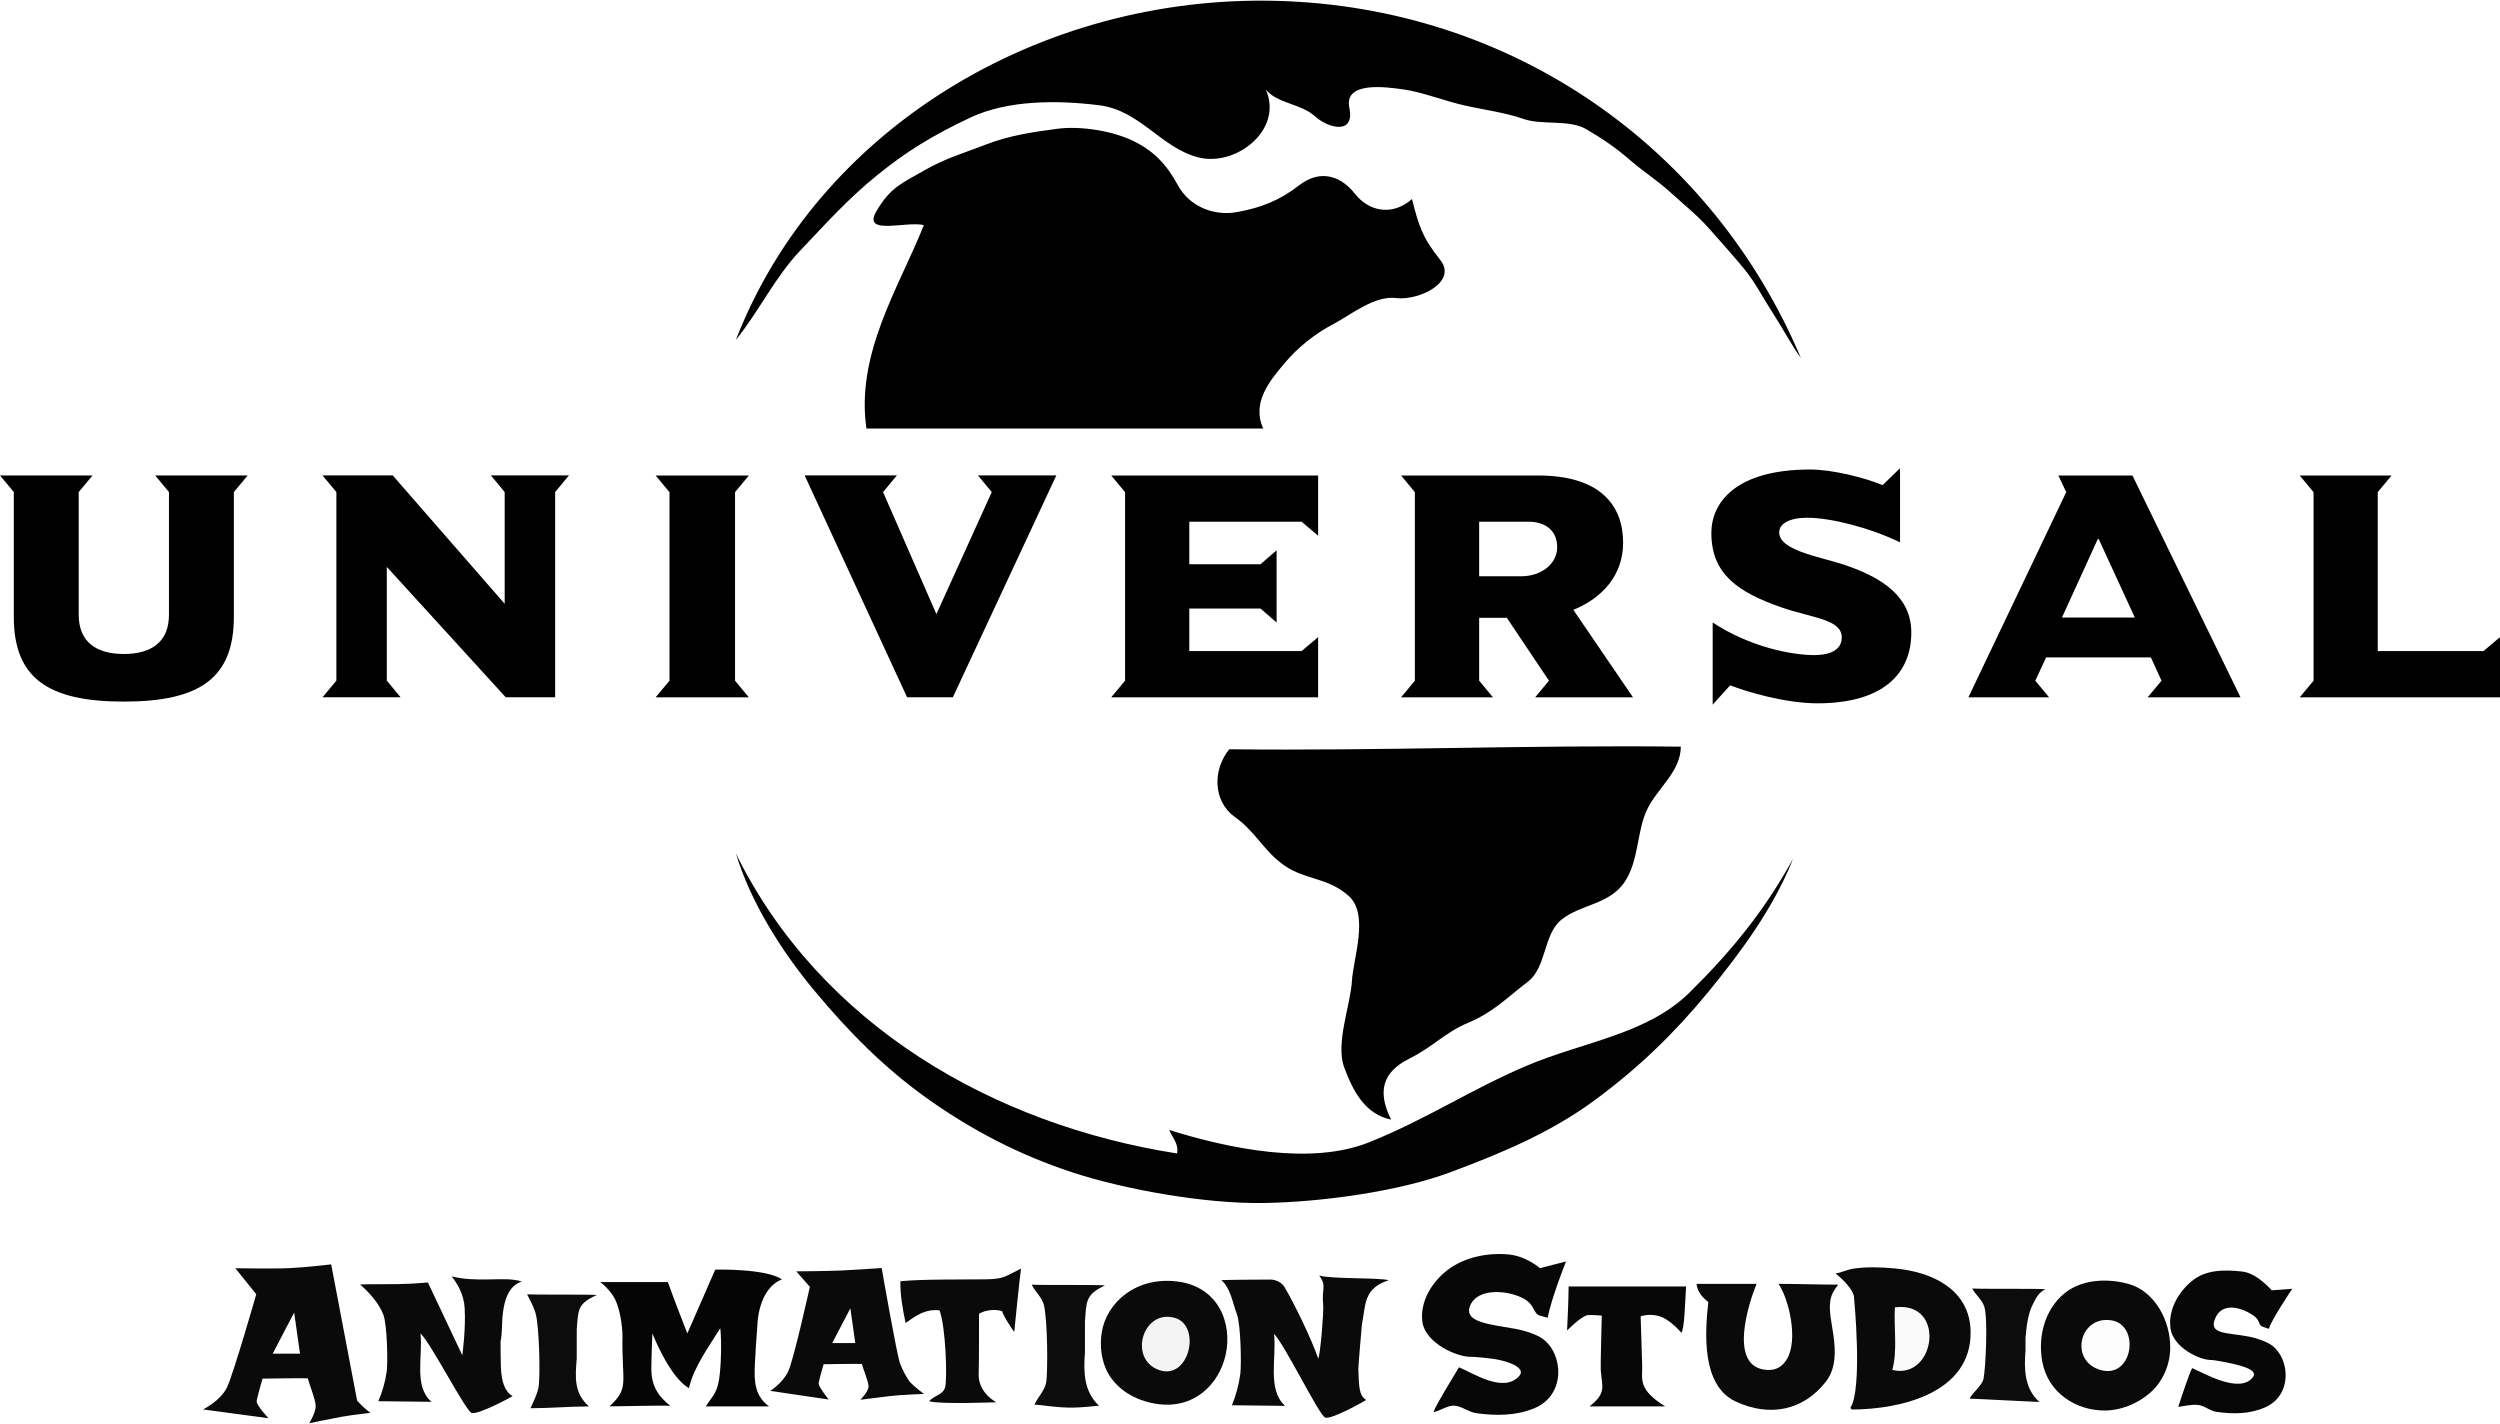 <svg xmlns:xlink="http://www.w3.org/1999/xlink" xmlns="http://www.w3.org/2000/svg" viewBox="0,0,460.218,261.891" height="238.656" width="419.014" version="1.1"><g transform="translate(-11.391,-49.332)"><g style="mix-blend-mode: normal" stroke-dashoffset="0" stroke-dasharray="" stroke-miterlimit="10" stroke-linejoin="miter" stroke-linecap="butt" stroke-width="0" stroke="none"><path fill-rule="nonzero" fill="#000000" fill-opacity="0" d="M337.755,106.855c-1.792,-2.736 -3.215,-5.622 -5.295,-8.151c-2.081,-2.53 -4.397,-5.093 -6.478,-7.451c-2.081,-2.362 -4.382,-4.157 -6.944,-6.505c-2.556,-2.347 -4.863,-3.711 -7.472,-5.977c-2.604,-2.266 -5.007,-3.922 -8.159,-5.77c-3.152,-1.848 -8.179,-0.696 -11.562,-1.891c-3.388,-1.191 -7.4,-1.695 -10.947,-2.506c-3.551,-0.811 -7.794,-2.448 -11.023,-2.909c-3.229,-0.461 -11.134,-1.599 -10.086,3.356c1.048,4.959 -3.748,3.898 -6.357,1.551c-2.609,-2.347 -6.939,-2.309 -9.02,-4.911c3.296,7.489 -5.593,14.306 -12.494,12.482c-6.9,-1.824 -10.644,-8.665 -18.265,-9.596c-7.616,-0.931 -16.727,-0.979 -23.647,2.29c-6.92,3.264 -11.773,6.236 -17.208,10.653c-5.44,4.417 -9.37,8.862 -14.065,13.792c-4.695,4.935 -7.544,11.089 -11.869,16.466c15.041,-38.803 55.905,-63.517 99.47,-62.408c43.565,1.109 80.278,27.099 96.587,65.768c-1.85,-2.564 -3.378,-5.54 -5.166,-8.281z"/><path fill-rule="nonzero" fill="#000000" fill-opacity="0" d="M276.488,97.014c3.364,4.191 -4.085,7.585 -8.059,7.071c-3.979,-0.518 -8.236,3.01 -11.562,4.772c-3.325,1.757 -6.478,4.191 -9.053,7.278c-2.576,3.087 -6.074,7.129 -3.883,11.963c-24.349,0 -48.692,0 -73.041,0c-1.999,-13.807 6.021,-26.005 10.572,-37.445c-3.229,-0.782 -11.369,1.997 -8.76,-2.511c2.614,-4.508 4.81,-5.223 8.799,-7.532c3.988,-2.314 7.386,-3.221 11.504,-4.829c4.123,-1.603 8.563,-2.275 12.998,-2.856c4.44,-0.581 10.274,0.422 14.022,2.247c3.743,1.829 6.108,4.282 8.198,8.137c2.086,3.85 6.526,5.742 10.903,4.945c4.378,-0.797 7.799,-2.112 11.413,-4.921c3.609,-2.813 7.419,-2.055 10.25,1.522c2.835,3.576 7.174,3.98 10.533,0.999c1.201,4.719 1.807,6.966 5.166,11.161z"/><path fill-rule="nonzero" fill="#000000" fill-opacity="0" d="M298.232,151.621c-1.696,1.459 -2.364,3.24 -5.286,3.36c-2.926,0.12 -5.598,0.907 -8.65,0.48c0,-3.202 0,-6.399 0,-9.601c4.19,0.072 8.472,-0.278 12.494,0.48c-0.139,2.151 2.259,2.876 1.442,5.281z"/><path fill-rule="nonzero" fill="#000000" fill-opacity="0" d="M314.608,198.225c-1.941,3.989 -1.466,9.544 -4.253,13.514c-2.792,3.97 -8.068,4.008 -11.499,6.754c-3.426,2.746 -2.696,8.804 -6.271,11.497c-3.57,2.693 -6.213,5.521 -10.802,7.451c-4.589,1.925 -6.252,4.297 -11.062,6.711c-4.805,2.415 -5.829,6.01 -3.244,11.161c-4.776,-0.955 -7.011,-5.228 -8.64,-9.611c-1.624,-4.388 1.153,-11.469 1.422,-15.842c0.264,-4.378 3.21,-12.314 -0.591,-15.712c-3.801,-3.404 -7.91,-2.924 -11.749,-5.545c-3.839,-2.621 -5.295,-6.212 -9.236,-9.016c-3.94,-2.808 -4.142,-8.583 -1,-12.443c27.832,0.326 55.3,-0.811 83.132,-0.48c-0.053,4.657 -4.272,7.566 -6.208,11.56z"/><path fill-rule="nonzero" fill="#000000" fill-opacity="0" d="M228.074,261.555c0.341,-1.834 -0.913,-2.967 -1.442,-4.321c11.004,3.423 26.059,6.586 36.842,2.242c10.783,-4.345 18.755,-9.769 29.101,-14.133c10.346,-4.364 22.028,-5.722 29.827,-13.408c7.794,-7.691 13.705,-14.944 19.077,-24.627c-3.662,9.193 -9.731,17.335 -15.713,24.627c-5.987,7.287 -12.662,13.84 -20.927,19.898c-8.265,6.063 -17.41,9.803 -26.631,13.24c-9.226,3.432 -23.421,5.444 -34.276,5.602c-10.855,0.158 -25.656,-2.52 -35.185,-5.655c-9.529,-3.135 -18.188,-7.585 -26.444,-13.427c-8.251,-5.847 -14.743,-12.53 -20.913,-19.913c-6.165,-7.383 -11.821,-16.418 -14.526,-25.333c15.584,31.626 47.438,49.921 81.21,55.207z"/><path fill-rule="nonzero" fill="#000000" fill-opacity="0" d="M296.309,291.798c-2.725,-1.21 -9.539,-9.784 -13.094,-3.48c-3.551,6.303 7.77,4.575 11.667,7.306c3.897,2.732 4.853,10.446 -1.096,12.856c-5.944,2.415 -11.826,-0.72 -17.66,0.12c0.923,-2.727 2.398,-5.199 3.844,-7.681c2.383,0.922 7.559,5.665 10.423,2.251c2.869,-3.413 -5.055,-4.258 -8.02,-4.172c-2.965,0.086 -7.958,-2.208 -8.544,-5.866c-0.586,-3.663 1.336,-7.566 4.339,-9.856c2.999,-2.29 7.434,-3.98 11.254,-2.842c3.82,1.138 6.425,4.22 10.25,1.282c-1.091,3.293 -2.739,6.562 -3.364,10.081z"/><path fill-rule="nonzero" fill="#000000" fill-opacity="0" d="M76.706,307.16c0.923,0.691 2.422,0.72 2.883,1.92c-3.157,1.306 -7.136,1.032 -10.572,1.92c2.177,-2.727 -0.255,-5.405 -0.961,-8.161c-5.406,-1.848 -13.229,1.944 -8.169,7.201c-3.484,-0.202 -8.236,-0.096 -10.572,-1.92c4.849,-1.152 5.411,-7.066 6.622,-11.147c1.211,-4.081 4.493,-10.038 0.106,-13.336c6.247,0.581 16.525,-3.12 16.814,4.805c0.288,7.921 3.638,10.974 3.849,18.718M61.81,298.519c1.6,0 3.205,0 4.805,0c-0.077,-2.64 -1.418,-4.916 -0.961,-7.681c-3.013,0.975 -1.908,5.434 -3.844,7.681z"/><path fill-rule="nonzero" fill="#000000" fill-opacity="0" d="M150.708,296.119c0.413,4.172 -1.97,9.131 1.922,12.001c-3.364,0 -6.727,0 -10.091,0c2.263,-3.634 1.989,-10.105 1.442,-14.402c-2.047,3.351 -4.868,7.09 -5.766,11.041c-3.609,-2.045 -2.821,-7.907 -6.727,-10.081c0.235,4.724 -1.571,10.278 2.403,13.442c-3.172,-0.278 -6.651,0.586 -9.611,-0.48c3.21,-3 1.706,-7.911 1.922,-12.001c0.216,-4.09 -0.889,-7.7 -4.325,-10.081c4.003,0 8.01,0 12.013,0c1.076,3.092 2.422,6.03 3.364,9.121c3.945,-2.179 3.099,-8.223 6.247,-11.521c3.489,1.085 8.155,-0.125 11.052,1.92c-4.44,1.747 -4.258,6.87 -3.844,11.041z"/><path fill-rule="nonzero" fill="#000000" fill-opacity="0" d="M168.969,297.079c-0.394,-2.16 -0.908,-4.282 -1.922,-6.241c-1.74,2.53 -3.839,7.859 1.922,6.241z"/><path fill-rule="nonzero" fill="#000000" fill-opacity="0" d="M197.8,293.719c-0.341,-1.147 -1.768,-2.05 -1.922,-3.36c-5.665,-1.599 -4.166,4.056 -4.325,7.681c-0.159,3.624 -0.365,7.311 2.403,9.601c-3.763,-0.317 -8.164,0.638 -11.533,-0.48c1.096,-1.186 2.431,-1.416 3.844,-1.92c-1.1,-4.997 -0.072,-10.571 -1.922,-15.362c-2.768,-0.278 -4.392,1.603 -6.247,2.88c-0.514,-2.501 -1.004,-5.026 -0.961,-7.681c7.266,-0.763 15.661,1.647 22.104,-1.44c-0.572,3.327 -0.461,6.86 -1.442,10.081z"/><path fill-rule="nonzero" fill="#000000" fill-opacity="0" d="M353.012,308.12c2.331,-3.552 0.605,-8.574 0.961,-12.962c0.356,-4.388 -0.332,-8.694 -3.844,-11.521c9.072,-0.975 23.729,-0.936 24.022,10.566c0.293,11.497 -12.287,13.893 -21.139,13.917M360.22,289.878c-0.231,3.816 0.514,7.897 -0.481,11.521c7.967,1.959 10.019,-12.707 0.481,-11.521z"/><path fill-rule="nonzero" fill="#000000" fill-opacity="0" d="M228.074,285.558c14.493,1.752 10.711,24.392 -3.844,22.083c-14.555,-2.309 -11.379,-23.921 3.844,-22.083M224.71,301.4c5.627,2.04 7.943,-8.243 2.883,-9.601c-5.858,-1.57 -8.51,7.561 -2.883,9.601z"/><path fill-rule="nonzero" fill="#000000" fill-opacity="0" d="M336.674,301.4c7.275,0.437 4.959,-12.155 2.403,-15.842c3.522,0 7.049,0 10.572,0c-3.931,4.849 1.845,12.563 -2.292,17.873c-4.137,5.309 -10.235,6.706 -16.482,3.764c-6.252,-2.938 -4.935,-12.53 -4.291,-18.276c-1.091,-0.903 -2.72,-1.867 -2.883,-3.36c3.686,0 7.367,0 11.052,0c-1.418,3.442 -5.348,15.405 1.922,15.842z"/><path fill-rule="nonzero" fill="#000000" fill-opacity="0" d="M403.468,285.558c7.77,2.103 9.947,14.819 3.724,20.043c-6.218,5.223 -17.842,3.38 -19.548,-5.674c-1.701,-9.054 6.372,-16.927 15.824,-14.368M398.144,301.433c5.911,1.613 7.266,-8.295 1.961,-9.155c-5.968,-0.965 -7.866,7.542 -1.961,9.155z"/><path fill-rule="nonzero" fill="#000000" fill-opacity="0" d="M320.817,293.719c-4.296,-4.676 -8.308,-2.304 -7.689,3.36c0.62,5.665 -0.245,7.887 4.805,11.041c-4.647,0 -9.289,0 -13.935,0c4.325,-3.423 1.307,-7.014 2.403,-12.001c1.096,-4.988 -3.508,-6.822 -6.247,-2.4c0,-2.559 0,-5.122 0,-7.681c7.208,0 14.416,0 21.624,0c-0.197,2.597 0.625,5.477 -0.961,7.681z"/><path fill-rule="nonzero" fill="#000000" fill-opacity="0" d="M383.286,304.28c1.096,0.754 2.201,1.762 2.883,2.88c-4.166,0 -8.328,0 -12.494,0c3.566,-2.314 2.379,-6.02 3.042,-9.923c0.663,-3.903 0.288,-7.686 -2.081,-10.72c4.483,0 8.972,0 13.455,0c-4.911,4.157 -3.244,11.833 -4.805,17.762z"/><path fill-rule="nonzero" fill="#000000" fill-opacity="0" d="M117.561,297.089c-0.279,3.495 -0.87,8.526 1.913,11.032c-3.364,0 -6.727,0 -10.091,0c2.648,-6.063 1.884,-14.805 -0.961,-20.643c4.085,0.317 8.808,-0.638 12.494,0.48c-3.657,1.599 -3.071,5.641 -3.354,9.131z"/><path fill-rule="nonzero" fill="#000000" fill-opacity="0" d="M360.22,289.878c9.539,-1.186 7.487,13.48 -0.481,11.521c0.995,-3.624 0.25,-7.705 0.481,-11.521z"/><path fill-rule="nonzero" fill="#000000" fill-opacity="0" d="M66.615,298.519c-1.6,0 -3.205,0 -4.805,0c1.937,-2.247 0.831,-6.706 3.844,-7.681c-0.457,2.765 0.884,5.041 0.961,7.681z"/><path fill-rule="nonzero" fill="#000000" fill-opacity="0" d="M168.969,297.079c-5.762,1.618 -3.662,-3.711 -1.922,-6.241c1.014,1.959 1.528,4.081 1.922,6.241z"/><path fill-rule="nonzero" fill="#000000" fill-opacity="0" d="M224.71,301.4c-5.627,-2.04 -2.974,-11.171 2.883,-9.601c5.06,1.359 2.744,11.641 -2.883,9.601z"/><path fill-rule="nonzero" fill="#000000" fill-opacity="0" d="M398.144,301.433c-5.906,-1.613 -4.008,-10.12 1.961,-9.155c5.305,0.859 3.95,10.768 -1.961,9.155z"/><path fill-rule="nonzero" fill="#000000" d="M337.755,106.855c-1.792,-2.736 -3.215,-5.622 -5.295,-8.151c-2.081,-2.53 -4.397,-5.093 -6.478,-7.451c-2.081,-2.362 -4.382,-4.157 -6.944,-6.505c-2.556,-2.347 -4.863,-3.711 -7.472,-5.977c-2.604,-2.266 -5.007,-3.922 -8.159,-5.77c-3.152,-1.848 -8.179,-0.696 -11.562,-1.891c-3.388,-1.191 -7.4,-1.695 -10.947,-2.506c-3.551,-0.811 -7.794,-2.448 -11.023,-2.909c-3.229,-0.461 -11.134,-1.599 -10.086,3.356c1.048,4.959 -3.748,3.898 -6.357,1.551c-2.609,-2.347 -6.939,-2.309 -9.02,-4.911c3.296,7.489 -5.593,14.306 -12.494,12.482c-6.9,-1.824 -10.644,-8.665 -18.265,-9.596c-7.616,-0.931 -16.727,-0.979 -23.647,2.29c-6.92,3.264 -11.773,6.236 -17.208,10.653c-5.44,4.417 -9.37,8.862 -14.065,13.792c-4.695,4.935 -7.544,11.089 -11.869,16.466c15.041,-38.803 55.905,-63.517 99.47,-62.408c43.565,1.109 80.278,27.099 96.587,65.768c-1.85,-2.564 -3.378,-5.54 -5.166,-8.281z"/><path fill-rule="nonzero" fill="#000000" d="M276.488,97.014c3.364,4.191 -4.085,7.585 -8.059,7.071c-3.979,-0.518 -8.236,3.01 -11.562,4.772c-3.325,1.757 -6.478,4.191 -9.053,7.278c-2.576,3.087 -6.074,7.129 -3.883,11.963c-24.349,0 -48.692,0 -73.041,0c-1.999,-13.807 6.021,-26.005 10.572,-37.445c-3.229,-0.782 -11.369,1.997 -8.76,-2.511c2.614,-4.508 4.81,-5.223 8.799,-7.532c3.988,-2.314 7.386,-3.221 11.504,-4.829c4.123,-1.603 8.563,-2.275 12.998,-2.856c4.44,-0.581 10.274,0.422 14.022,2.247c3.743,1.829 6.108,4.282 8.198,8.137c2.086,3.85 6.526,5.742 10.903,4.945c4.378,-0.797 7.799,-2.112 11.413,-4.921c3.609,-2.813 7.419,-2.055 10.25,1.522c2.835,3.576 7.174,3.98 10.533,0.999c1.201,4.719 1.807,6.966 5.166,11.161z"/><path fill-rule="nonzero" fill="#000000" fill-opacity="0" d="M298.232,151.621c-1.696,1.459 -2.364,3.24 -5.286,3.36c-2.926,0.12 -5.598,0.907 -8.65,0.48c0,-3.202 0,-6.399 0,-9.601c4.19,0.072 8.472,-0.278 12.494,0.48c-0.139,2.151 2.259,2.876 1.442,5.281z"/><path fill-rule="nonzero" fill="#000000" d="M314.608,198.225c-1.941,3.989 -1.466,9.544 -4.253,13.514c-2.792,3.97 -8.068,4.008 -11.499,6.754c-3.426,2.746 -2.696,8.804 -6.271,11.497c-3.57,2.693 -6.213,5.521 -10.802,7.451c-4.589,1.925 -6.252,4.297 -11.062,6.711c-4.805,2.415 -5.829,6.01 -3.244,11.161c-4.776,-0.955 -7.011,-5.228 -8.64,-9.611c-1.624,-4.388 1.153,-11.469 1.422,-15.842c0.264,-4.378 3.21,-12.314 -0.591,-15.712c-3.801,-3.404 -7.91,-2.924 -11.749,-5.545c-3.839,-2.621 -5.295,-6.212 -9.236,-9.016c-3.94,-2.808 -4.142,-8.583 -1,-12.443c27.832,0.326 55.3,-0.811 83.132,-0.48c-0.053,4.657 -4.272,7.566 -6.208,11.56z"/><path fill-rule="nonzero" fill="#000000" fill-opacity="0.99" d="M228.074,261.555c0.341,-1.834 -0.913,-2.967 -1.442,-4.321c11.004,3.423 26.059,6.586 36.842,2.242c10.783,-4.345 18.755,-9.769 29.101,-14.133c10.346,-4.364 22.028,-5.722 29.827,-13.408c7.794,-7.691 13.705,-14.944 19.077,-24.627c-3.662,9.193 -9.731,17.335 -15.713,24.627c-5.987,7.287 -12.662,13.84 -20.927,19.898c-8.265,6.063 -17.41,9.803 -26.631,13.24c-9.226,3.432 -23.421,5.444 -34.276,5.602c-10.855,0.158 -25.656,-2.52 -35.185,-5.655c-9.529,-3.135 -18.188,-7.585 -26.444,-13.427c-8.251,-5.847 -14.743,-12.53 -20.913,-19.913c-6.165,-7.383 -11.821,-16.418 -14.526,-25.333c15.584,31.626 47.438,49.921 81.21,55.207z"/><path fill-rule="nonzero" fill="#000000" fill-opacity="0.97" d="M294.738,291.37c-1.144,-0.508 -0.791,-1.895 -2.746,-3.032c-2.7,-1.57 -8.445,-2.179 -9.92,1.123c-1.427,3.194 3.539,3.519 8.262,4.373c1.8,0.326 3.901,1.037 4.977,1.79c3.897,2.732 4.425,10.446 -1.524,12.856c-3.433,1.395 -7.036,1.367 -10.591,0.894c-1.413,-0.188 -2.617,-1.278 -4.078,-1.394c-1.228,-0.098 -2.722,1.029 -3.848,1.191c0.491,-1.452 4.025,-7.092 4.701,-8.252c2.383,0.922 8.273,4.95 11.137,1.537c0.929,-1.102 -0.739,-2.208 -3.579,-2.863c-1.637,-0.377 -4.808,-0.605 -5.156,-0.595c-2.965,0.086 -8.529,-2.637 -9.115,-6.295c-0.586,-3.663 1.622,-7.423 4.625,-9.713c2.999,-2.29 7.287,-3.23 11.254,-2.842c3.269,0.32 5.74,2.524 5.74,2.524l4.796,-1.242c0,0 -2.739,6.848 -3.364,10.367z"/><path fill-rule="nonzero" fill="#000000" fill-opacity="0.96" d="M77.262,307.16c0.923,1.136 2.328,2.142 2.328,2.142c0,0 -3.523,0.403 -5.309,0.72c-1.82,0.323 -5.957,1.2 -5.957,1.2c0,0 1.283,-2.093 1.177,-3.337c-0.107,-1.244 -1.088,-3.549 -1.443,-4.935c-0.193,-0.066 -8.333,0.05 -8.333,0.05c0,0 -1.151,3.911 -1.089,4.275c0.146,0.853 2.184,3.016 2.184,3.016l-12.058,-1.615c0,0 3.269,-1.583 4.461,-4.161c1.192,-2.577 5.342,-17.042 5.342,-17.042l-3.853,-4.794c0,0 6.961,0.124 10.052,-0.02c2.702,-0.126 7.595,-0.688 7.595,-0.688l4.793,25.19M61.588,298.408h5.028l-1.072,-7.57z"/><path fill-rule="nonzero" fill="#000000" fill-opacity="0.98" d="M152.964,308.12c-3.364,0 -8.283,0 -11.647,0c1.192,-1.914 2.019,-2.281 2.455,-5.036c0.392,-2.477 0.468,-7.332 0.209,-9.366c-2.047,3.351 -4.868,7.09 -5.766,11.041c-3.609,-2.045 -6.727,-10.081 -6.727,-10.081c0,0 -0.177,3.997 -0.195,6.401c-0.023,3.209 1.214,5.121 3.486,6.929c-1.504,-0.132 -10.925,0.162 -11.166,0.075c3.714,-3.471 2.209,-4.148 2.367,-13.001c0.005,-0.276 -0.08,-3.768 -1.266,-6.476c-0.623,-1.423 -2.114,-2.882 -2.837,-3.383c4.003,0 8.455,0 12.458,0c1.076,3.092 3.586,9.454 3.586,9.454l5.136,-11.744c0,0 9.377,-0.236 12.274,1.809c-4.44,1.747 -4.511,8.375 -4.511,8.375c0,0 -0.593,7.428 -0.502,9.515c0.138,3.154 1.347,4.528 2.646,5.486z"/><path fill-rule="nonzero" fill="#000000" fill-opacity="0.96" d="M195.878,290.581c-2.45,-0.691 -4.266,0.489 -4.266,0.489c0,0 0.031,8.913 -0.059,10.97c-0.159,3.624 3.261,5.312 3.261,5.312c0,0 -10.552,0.42 -12.391,-0.191c1.096,-1.186 2.558,-1.14 2.955,-2.587c0.413,-1.504 0.118,-11.159 -1.033,-14.14c-2.768,-0.278 -4.392,1.048 -6.247,2.325c-0.514,-2.501 -1.004,-5.026 -0.961,-7.681c3.805,-0.4 11.587,-0.304 15.569,-0.353c3.621,-0.045 3.578,-0.506 6.647,-1.976c-0.222,1.289 -1.256,11.687 -1.256,11.687c0,0 -2.124,-3.053 -2.218,-3.855z"/><path fill-rule="nonzero" fill="#000000" fill-opacity="0.96" d="M352.012,308.406c2.331,-3.552 0.675,-20.39 0.675,-20.39c0,0 0.097,-1.551 -3.416,-4.379c1.038,-0.112 2.161,-0.714 3.335,-0.886c2.426,-0.355 5.073,-0.27 7.655,-0.029c7.093,0.664 13.698,4.014 13.889,11.481c0.293,11.497 -13.001,14.464 -21.853,14.488M360.22,289.878c-0.231,3.816 0.514,7.897 -0.481,11.521c7.967,1.959 10.019,-12.707 0.481,-11.521z"/><path fill-rule="nonzero" fill="#000000" fill-opacity="0.98" d=""/><path fill-rule="nonzero" fill="#000000" fill-opacity="0.96" d="M103.541,296.119c0,0 -0.002,3.536 0.054,4.772c0.126,2.787 0.767,4.554 2.166,5.344c-0.308,0.188 -6.326,3.454 -7.545,3.089c-1.089,-0.326 -7.474,-12.817 -9.421,-14.646c0.476,4.191 -1.287,9.77 2.033,12.593c-3.042,0 -6.755,-0.111 -9.797,-0.111c0.736,-1.66 1.26,-3.51 1.544,-5.431c0.23,-1.557 0.104,-8.677 -0.627,-10.524c-0.842,-2.126 -2.548,-4.039 -4.281,-5.537c1.887,-0.074 4.628,-0.023 7.061,-0.066c2.94,-0.052 5.432,-0.303 5.432,-0.303l6.338,13.414c0,0 0.672,-4.932 0.429,-8.724c-0.164,-2.571 -1.332,-4.428 -2.39,-5.821c2.066,0.565 4.505,0.615 6.893,0.573c2.156,-0.038 4.27,-0.178 6.03,0.387c-2.458,0.752 -3.22,3.508 -3.489,5.764c-0.248,2.079 -0.077,3.626 -0.43,5.226z"/><path fill-rule="nonzero" fill="#000000" fill-opacity="0.96" d="M228.074,285.113c7.566,0.915 10.263,7.644 8.935,13.538c-1.216,5.396 -5.823,10.093 -12.779,8.989c-4.003,-0.635 -7.123,-2.676 -8.773,-5.493c-1.35,-2.303 -1.644,-5.199 -1.25,-7.655c0.876,-5.463 6.254,-10.298 13.867,-9.379M224.71,301.4c5.627,2.04 7.943,-8.243 2.883,-9.601c-5.858,-1.57 -8.51,7.561 -2.883,9.601z"/><path fill-rule="nonzero" fill="#000000" fill-opacity="0.96" d="M336.674,301.4c1.848,0.111 2.916,-0.761 3.652,-1.972c2.162,-3.556 0.372,-11.119 -1.535,-13.87c3.522,0 7.478,0.143 11,0.143c-0.738,0.911 -1.272,1.785 -1.447,2.871c-0.321,1.992 0.225,4.073 0.54,6.304c0.428,3.03 0.55,6.214 -1.385,8.698c-4.137,5.309 -10.378,6.564 -16.625,3.621c-6.252,-2.938 -5.649,-12.53 -5.005,-18.276c-1.091,-0.903 -2.006,-1.867 -2.169,-3.36c3.686,0 7.367,0 11.052,0c-1.418,3.442 -5.348,15.405 1.922,15.842z"/><path fill-rule="nonzero" fill="#000000" fill-opacity="0.96" d="M403.182,285.558c4.845,1.311 7.857,6.805 7.714,12.022c-0.086,3.149 -1.504,6.198 -3.847,8.164c-2.248,1.888 -5.221,3.12 -8.181,3.13c-5.229,0.019 -10.42,-3.167 -11.51,-8.948c-0.971,-5.168 0.814,-10.379 4.65,-13.058c2.885,-2.014 7.117,-2.409 11.174,-1.311M398.144,301.433c5.911,1.613 7.266,-8.295 1.961,-9.155c-5.968,-0.965 -7.866,7.542 -1.961,9.155z"/><path fill-rule="nonzero" fill="#000000" fill-opacity="0.97" d="M320.959,294.576c-1.036,-1.128 -2.474,-2.459 -3.817,-2.963c-1.966,-0.739 -3.729,-0.073 -3.729,-0.073c0,0 0.28,8.822 0.286,9.111c0.048,2.522 -0.816,4.316 4.234,7.47c-4.647,0 -9.289,0 -13.935,0c3.175,-2.513 2.315,-3.545 2.068,-6.726c-0.056,-0.719 0.192,-9.99 0.192,-9.99c0,0 -2.106,-0.184 -2.624,-0.089c-1.22,0.225 -3.766,2.831 -3.766,2.831c0,0 0.286,-5.551 0.286,-8.11c7.208,0 14.416,0 21.624,0c-0.108,1.426 -0.201,4.431 -0.392,6.336c-0.157,1.565 -0.426,2.202 -0.426,2.202z"/><path fill-rule="nonzero" fill="#000000" fill-opacity="0.95" d="M117.561,299.311c-0.279,3.495 -0.536,6.304 2.246,8.81c-3.364,0 -7.394,0.333 -10.758,0.333c0.492,-1.127 1.2,-2.475 1.464,-3.779c0.37,-1.818 0.164,-11.297 -0.526,-13.694c-0.393,-1.366 -0.993,-2.327 -1.566,-3.503c1.472,0.114 12.294,-0.015 12.827,0.147c-3.657,1.599 -3.404,2.863 -3.687,6.353z"/><path fill-rule="nonzero" fill="#000000" fill-opacity="0.02" d="M359.934,289.878c9.539,-1.186 7.772,13.337 -0.195,11.379c0.083,-0.304 0.155,-10.714 0.195,-11.379z"/><path fill-rule="nonzero" fill="#000000" fill-opacity="0.05" d="M224.71,301.289c-5.627,-2.04 -2.974,-11.171 2.883,-9.601c5.06,1.359 2.744,11.641 -2.883,9.601z"/><path fill-rule="nonzero" fill="#000000" fill-opacity="0.01" d="M398.144,301.433c-5.906,-1.613 -4.008,-10.12 1.961,-9.155c5.305,0.859 3.95,10.768 -1.961,9.155z"/><g fill="#000000"><path fill-rule="nonzero" d="M56.993,136.737l-2.551,3.061v22.955c0,11.273 -6.242,15.617 -20.25,15.617c-14.008,0 -20.259,-4.344 -20.259,-15.617v-22.955l-2.542,-3.061h17.04l-2.551,3.061v22.594c0,5.076 3.342,7.215 8.313,7.215c4.971,0 8.303,-2.139 8.303,-7.215v-22.594l-2.542,-3.061h17.04"/><path fill-rule="nonzero" d="M113.587,139.797v37.774h-9.104l-21.888,-24.001v20.94l2.542,3.061h-14.375l2.551,-3.061v-34.713l-2.551,-3.061h12.926l20.608,23.63v-20.569l-2.542,-3.061h14.375z"/><path fill-rule="nonzero" d="M132.084,177.584l2.551,-3.061v-34.713l-2.551,-3.061h17.162l-2.542,3.061v34.713l2.542,3.061z"/><path fill-rule="nonzero" d="M186.801,177.571h-8.426l-18.857,-40.835h16.974l-2.542,3.061l9.819,22.471l10.196,-22.471l-2.551,-3.061h14.432z"/><path fill-rule="nonzero" d="M215.951,177.584l2.551,-3.061v-34.713l-2.551,-3.061h38.09v11.083l-3.041,-2.576h-20.674v7.832h13.105l2.965,-2.566v13.288l-2.965,-2.576h-13.105v7.832h20.674l3.041,-2.566v11.083z"/><path fill-rule="evenodd" d="M293.993,177.584l2.542,-3.061l-7.757,-11.577h-5.093v11.577l2.542,3.061h-16.917l2.542,-3.061v-34.713l-2.542,-3.061h25.23c11.523,0 15.646,5.57 15.646,12.366c0,5.941 -3.766,10.161 -9.16,12.366l10.977,16.102zM298.05,149.971c0,-3.365 -2.542,-4.715 -5.215,-4.715h-9.151v10.047h7.701c3.879,0 6.665,-2.395 6.665,-5.332"/><path fill-rule="nonzero" d="M363.238,165.647c0,7.709 -5.338,13.041 -17.294,13.041c-5.818,0 -12.907,-2.082 -16.061,-3.308l-3.21,3.555v-15.123c6.788,4.467 14.432,5.998 18.725,5.998c1.713,0 5.037,-0.361 5.037,-3.251c0,-3.365 -5.394,-3.545 -11.212,-5.57c-7.823,-2.747 -12.794,-6.055 -12.794,-13.65c0,-5.57 4.425,-11.692 18.188,-11.692c4.058,0 9.941,1.464 13.34,2.871l3.21,-3.118v13.65c-5.573,-2.69 -12.728,-4.525 -17.096,-4.525c-3.276,0 -5.15,1.093 -5.15,2.69c0,3.251 6.844,4.344 11.692,5.874c7.465,2.452 12.624,6.064 12.624,12.557"/><path fill-rule="evenodd" d="M406.745,177.584l2.551,-3.061l-1.958,-4.287h-19.28l-1.996,4.287l2.542,3.061h-14.856l18.009,-37.774l-1.45,-3.061h13.641l19.892,40.835zM397.651,148.26l-6.675,14.629h13.406z"/><path fill-rule="nonzero" d="M434.734,177.584l2.551,-3.061v-34.713l-2.551,-3.061h16.917l-2.551,3.061v29.257h19.469l3.041,-2.566v11.083z"/></g><path fill-rule="nonzero" fill="#000000" fill-opacity="0.96" d="M178.732,303.42c0.78,0.961 2.746,2.402 2.746,2.402c0,0 -4.443,0.164 -6.365,0.404c-1.827,0.227 -5.342,0.665 -5.342,0.665c0,0 1.595,-1.576 1.508,-2.557c-0.087,-0.981 -0.92,-2.856 -1.221,-4.028c-0.163,-0.056 -7.048,0.042 -7.048,0.042c0,0 -0.974,3.307 -0.921,3.615c0.123,0.721 1.847,2.884 1.847,2.884l-10.753,-1.588c0,0 2.32,-1.45 3.328,-3.63c1.008,-2.18 3.962,-15.524 3.962,-15.524l-2.498,-2.85c0,0 5.704,-0.035 8.347,-0.159c2.517,-0.118 7.373,-0.457 7.373,-0.457c0,0 2.818,16.171 3.388,17.593c0.487,1.213 1.039,2.304 1.666,3.189M164.587,296.462h4.252l-0.907,-6.402z"/><path fill-rule="nonzero" fill="#000000" fill-opacity="0.95" d="M211.117,298.16c-0.279,3.68 -0.203,7.193 2.579,9.832c-0.54,0 -3.044,0.394 -5.638,0.344c-2.643,-0.052 -5.379,-0.548 -6.231,-0.548c0.492,-1.186 1.866,-2.606 2.131,-3.979c0.37,-1.915 0.275,-11.895 -0.415,-14.419c-0.393,-1.439 -1.66,-2.45 -2.233,-3.689c1.472,0.12 12.96,-0.016 13.494,0.155c-3.657,1.683 -3.404,3.015 -3.687,6.689z"/><path fill-rule="nonzero" fill="#000000" fill-opacity="0.96" d="M261.444,301.309c0.126,2.932 0.053,4.79 1.451,5.622c-0.308,0.197 -6.326,3.633 -7.545,3.249c-1.089,-0.343 -7.474,-13.482 -9.421,-15.406c0.476,4.409 -1.287,10.277 2.033,13.247c-3.042,0 -6.755,-0.117 -9.797,-0.117c0.736,-1.746 1.26,-3.692 1.544,-5.713c0.23,-1.638 0.104,-9.128 -0.627,-11.07c-0.842,-2.236 -1.12,-4.678 -2.853,-6.253c1.887,-0.078 9.208,-0.102 9.208,-0.102c0,0 1.647,0.092 2.405,1.365c1.812,3.043 4.931,9.465 6.219,13.189c0.393,-0.805 1.038,-8.577 0.908,-9.909c-0.306,-3.141 0.708,-3.399 -0.726,-5.384c2.334,0.672 11.272,0.358 12.78,0.867c-4.724,1.52 -4.184,4.6 -4.919,8.11c0,0 -0.686,7.726 -0.661,8.306z"/><path fill-rule="nonzero" fill="#000000" fill-opacity="0.95" d="M384.26,297.852c-0.279,3.378 -0.203,7.032 2.579,9.454c-0.54,0 -12.018,-0.616 -12.869,-0.616c0.492,-1.089 2.295,-2.392 2.56,-3.652c0.37,-1.758 0.847,-10.919 0.157,-13.236c-0.393,-1.321 -1.66,-2.249 -2.233,-3.386c1.472,0.11 12.96,-0.015 13.494,0.142c-1.251,0.528 -1.758,1.639 -2.272,2.631c-0.989,1.908 -1.229,4.148 -1.415,6.367z"/><path fill-rule="nonzero" fill="#000000" fill-opacity="0.97" d="M427.89,293.442c-0.97,-0.466 -0.242,-1.168 -1.9,-2.211c-2.29,-1.441 -5.591,-2.286 -6.842,0.745c-1.21,2.932 2.288,2.516 6.293,3.3c1.526,0.299 3.309,0.951 4.221,1.643c3.305,2.507 3.753,9.161 -1.293,11.373c-2.912,1.28 -5.967,1.255 -8.982,0.821c-1.198,-0.172 -2.219,-1.173 -3.459,-1.28c-1.042,-0.09 -2.595,0.231 -3.549,0.379c0.417,-1.333 1.985,-6.081 2.559,-7.147c2.022,0.846 8.731,4.83 11.16,1.697c0.788,-1.011 -0.627,-1.741 -3.035,-2.342c-1.388,-0.346 -4.078,-0.841 -4.373,-0.832c-2.515,0.079 -7.234,-2.421 -7.731,-5.778c-0.497,-3.362 1.375,-6.671 3.923,-8.773c2.543,-2.102 5.895,-2.108 9.259,-1.752c2.772,0.294 5.439,3.46 5.439,3.46l3.782,-0.283c0,0 -4.068,6.07 -4.282,7.374z"/></g></g></svg>
